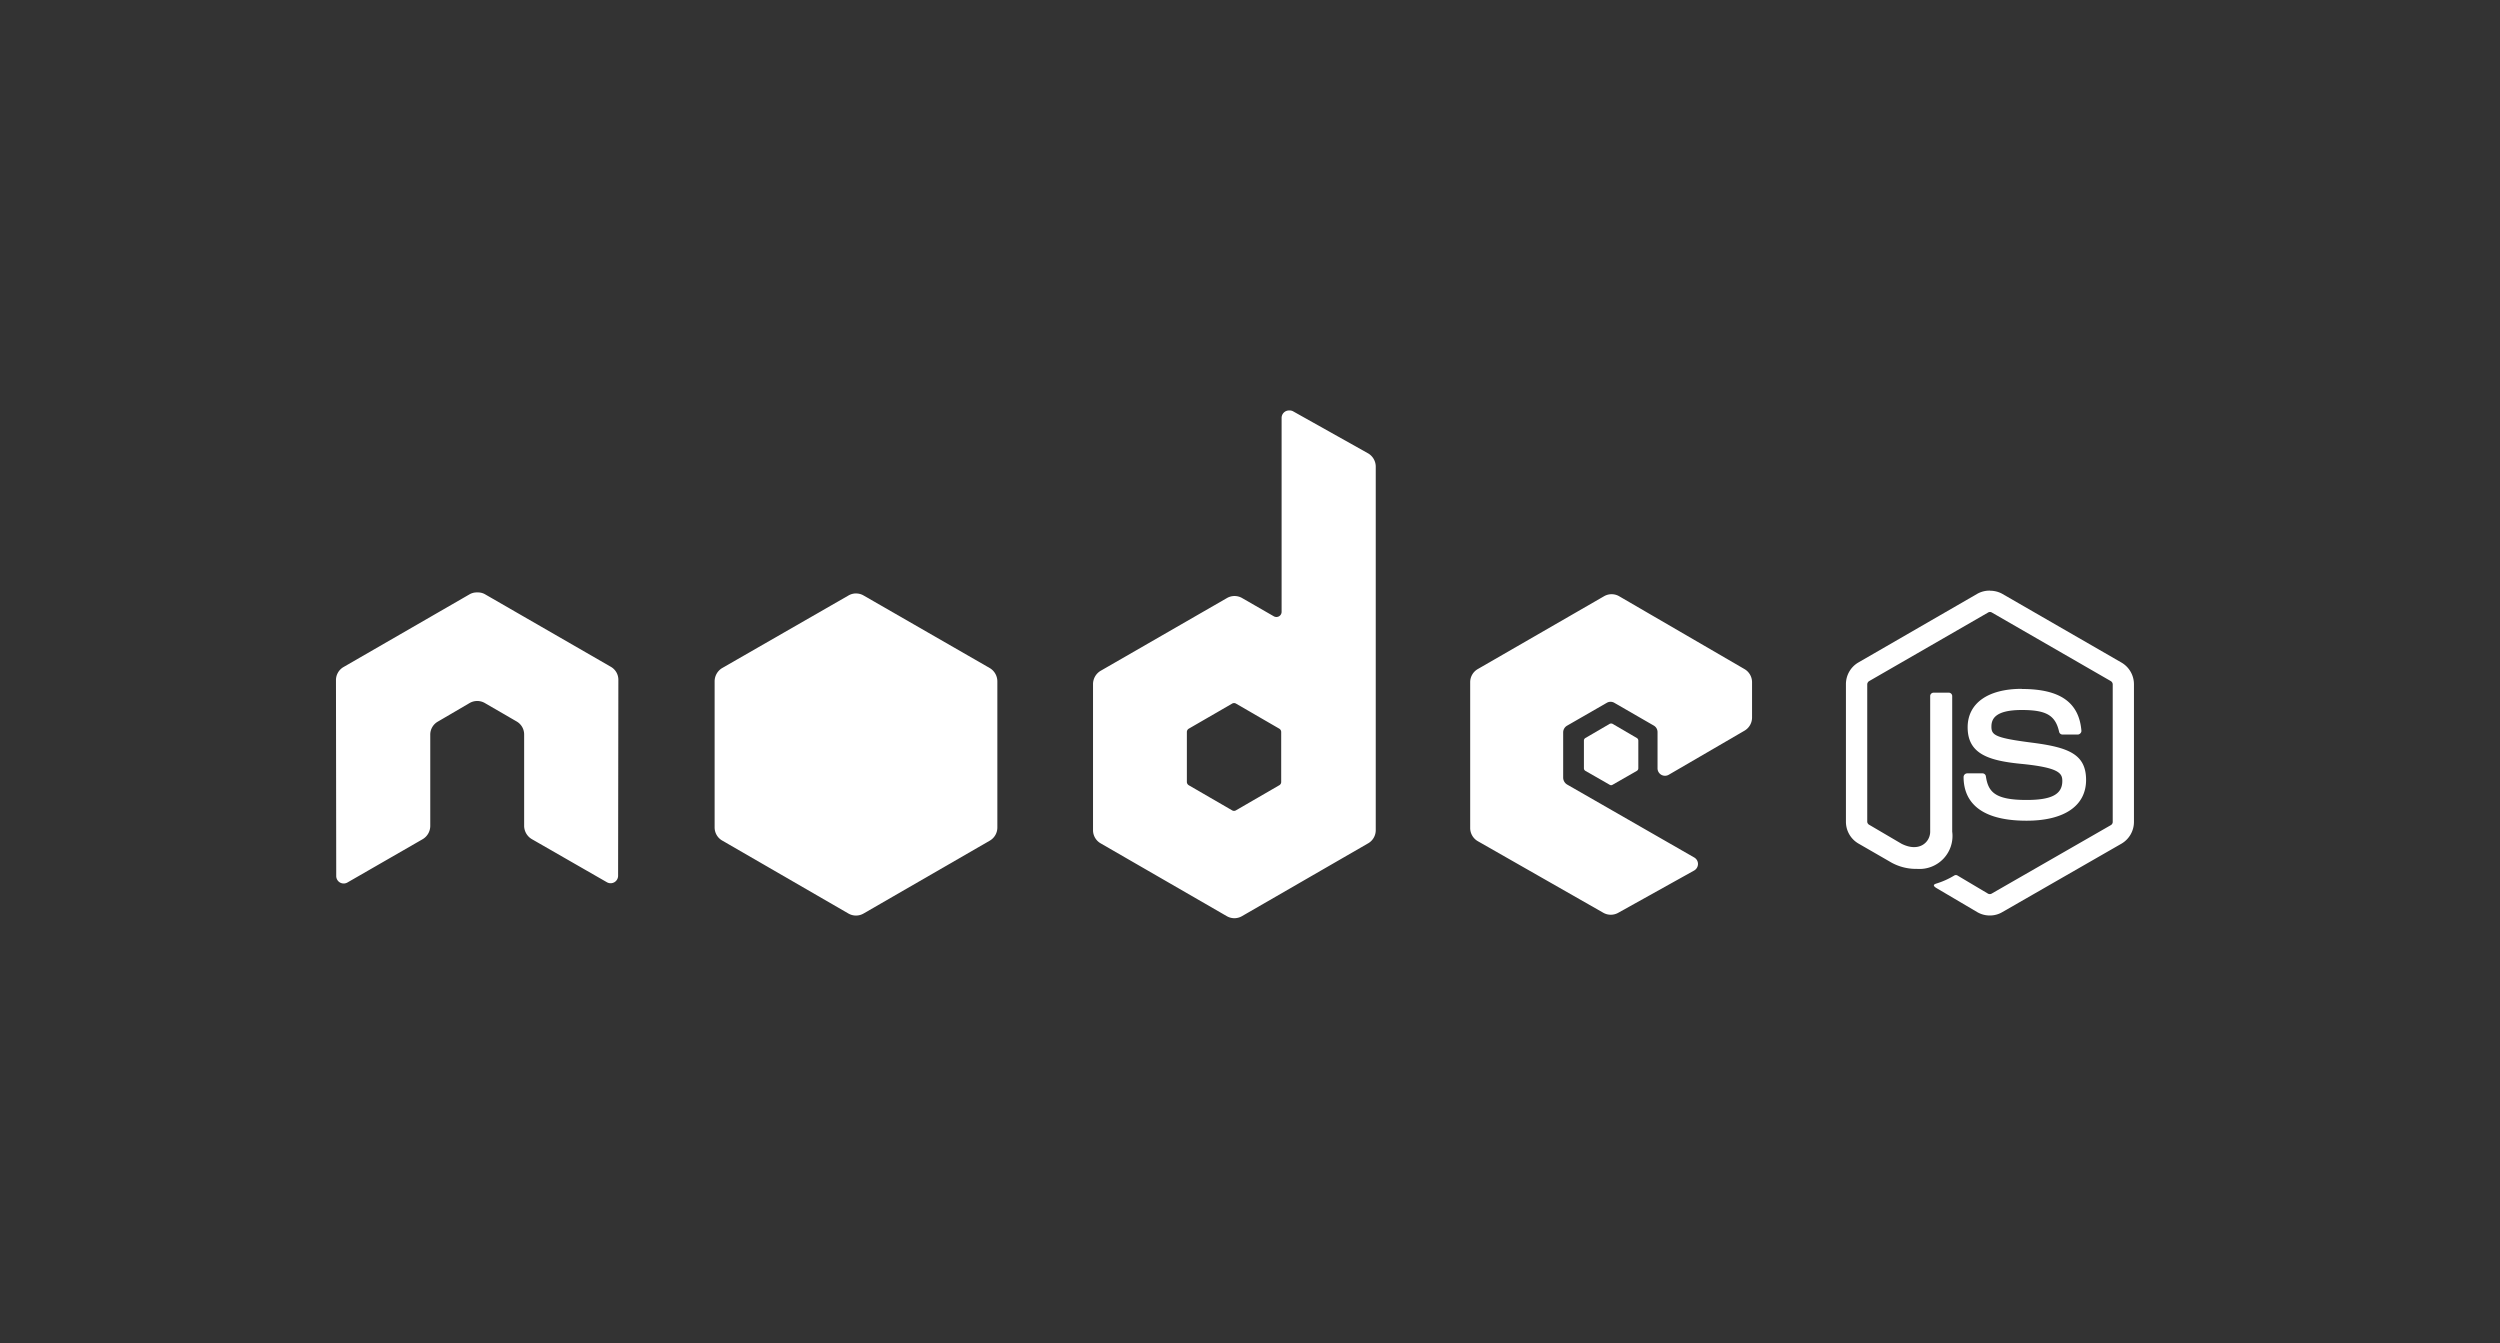 <svg xmlns="http://www.w3.org/2000/svg" width="67" height="36" viewBox="0 0 67 36"><rect x="0" y="0" width="67" height="36" fill="#333333" stroke="none"/><g transform="translate(6799 -4928)"><rect width="67" height="36" transform="translate(-6799 4928)" fill="rgba(255,255,255,0)"/><g transform="translate(-6790.237 4938.894)"><path d="M123.056,14.3a.669.669,0,0,0-.332.081l-3.195,1.845a.673.673,0,0,0-.332.583v3.684a.674.674,0,0,0,.332.583l.834.481a1.364,1.364,0,0,0,.739.2.884.884,0,0,0,.943-1V17.123a.091.091,0,0,0-.095-.088h-.4a.091.091,0,0,0-.095.088v3.636c0,.281-.292.563-.766.326l-.867-.509a.1.1,0,0,1-.054-.081V16.811a.108.108,0,0,1,.054-.088l3.188-1.838a.094.094,0,0,1,.095,0l3.188,1.838a.108.108,0,0,1,.054.088v3.684a.1.1,0,0,1-.048.088L123.1,22.421a.1.1,0,0,1-.095,0l-.821-.488a.085.085,0,0,0-.081,0,2.115,2.115,0,0,1-.482.217c-.052.018-.132.047.027.136l1.072.632a.66.66,0,0,0,.332.088.647.647,0,0,0,.332-.088l3.2-1.838a.675.675,0,0,0,.332-.583V16.812a.674.674,0,0,0-.332-.583l-3.2-1.845a.666.666,0,0,0-.332-.081Zm.855,2.632c-.91,0-1.452.387-1.452,1.031,0,.7.538.89,1.411.977,1.045.1,1.126.256,1.126.461,0,.357-.284.509-.956.509-.844,0-1.03-.211-1.092-.632a.092.092,0,0,0-.088-.081h-.415a.1.1,0,0,0-.095.095c0,.538.292,1.174,1.689,1.174,1.011,0,1.594-.4,1.594-1.092s-.471-.874-1.452-1-1.085-.2-1.085-.427c0-.192.08-.448.814-.448.656,0,.9.141,1,.583a.094.094,0,0,0,.088.075h.415a.1.1,0,0,0,.068-.034.089.089,0,0,0,.027-.068c-.064-.761-.572-1.119-1.594-1.119Z" transform="translate(-78.489 -9.365)" fill="#fff"/><path d="M25.784.106a.2.2,0,0,0-.2.2V5.5a.137.137,0,0,1-.068.122.141.141,0,0,1-.142,0l-.848-.488a.406.406,0,0,0-.407,0L20.73,7.086a.417.417,0,0,0-.2.359v3.907a.406.406,0,0,0,.2.353l3.385,1.954a.405.405,0,0,0,.407,0l3.385-1.954a.406.406,0,0,0,.2-.353V1.612a.413.413,0,0,0-.21-.359L25.886.126a.2.2,0,0,0-.1-.02ZM4.009,4.983a.383.383,0,0,0-.183.048L.441,6.984a.405.405,0,0,0-.2.353l.007,5.244a.2.2,0,0,0,.1.176.2.2,0,0,0,.2,0L2.558,11.6a.414.414,0,0,0,.21-.353V8.8a.4.4,0,0,1,.2-.353l.855-.5a.408.408,0,0,1,.407,0l.854.495a.4.4,0,0,1,.2.353v2.449a.417.417,0,0,0,.21.353l2.008,1.153a.2.2,0,0,0,.2,0,.2.2,0,0,0,.1-.176l.007-5.244a.4.4,0,0,0-.2-.353L4.233,5.031a.38.38,0,0,0-.183-.048H4.009Zm30.417.048a.4.4,0,0,0-.2.054L30.838,7.039a.406.406,0,0,0-.2.353V11.3a.408.408,0,0,0,.21.353L34.2,13.565a.407.407,0,0,0,.4.007l2.035-1.133a.205.205,0,0,0,.108-.176.2.2,0,0,0-.1-.176l-3.405-1.954a.219.219,0,0,1-.108-.183V8.728a.209.209,0,0,1,.108-.176L34.3,7.941a.2.2,0,0,1,.2,0l1.059.611a.2.2,0,0,1,.1.176v.963a.2.2,0,0,0,.305.176l2.028-1.18a.408.408,0,0,0,.2-.353V7.392a.407.407,0,0,0-.2-.353L34.63,5.085a.4.4,0,0,0-.2-.054ZM24.305,7.948a.114.114,0,0,1,.054.013l1.16.672a.105.105,0,0,1,.054.088v1.343a.1.1,0,0,1-.054.088l-1.16.672a.1.1,0,0,1-.1,0l-1.16-.672a.105.105,0,0,1-.054-.088V8.721a.105.105,0,0,1,.054-.088l1.16-.671a.089.089,0,0,1,.048-.013h0Z" transform="translate(0)" fill="#fff"/><path d="M33.859,14.522a.406.406,0,0,0-.2.054L30.27,16.523a.417.417,0,0,0-.2.359V20.79a.405.405,0,0,0,.2.353L33.655,23.1a.405.405,0,0,0,.407,0l3.385-1.954a.406.406,0,0,0,.2-.353V16.883a.416.416,0,0,0-.2-.359l-3.385-1.947a.4.4,0,0,0-.2-.054ZM54.1,18.009a.086.086,0,0,0-.041.007l-.651.38a.079.079,0,0,0-.041.068v.746a.08.08,0,0,0,.041.068l.651.373a.071.071,0,0,0,.074,0l.651-.373a.08.08,0,0,0,.041-.068v-.746a.08.08,0,0,0-.041-.068l-.651-.38a.056.056,0,0,0-.034-.007Z" transform="translate(-19.681 -9.512)" fill="#fff"/></g></g></svg>